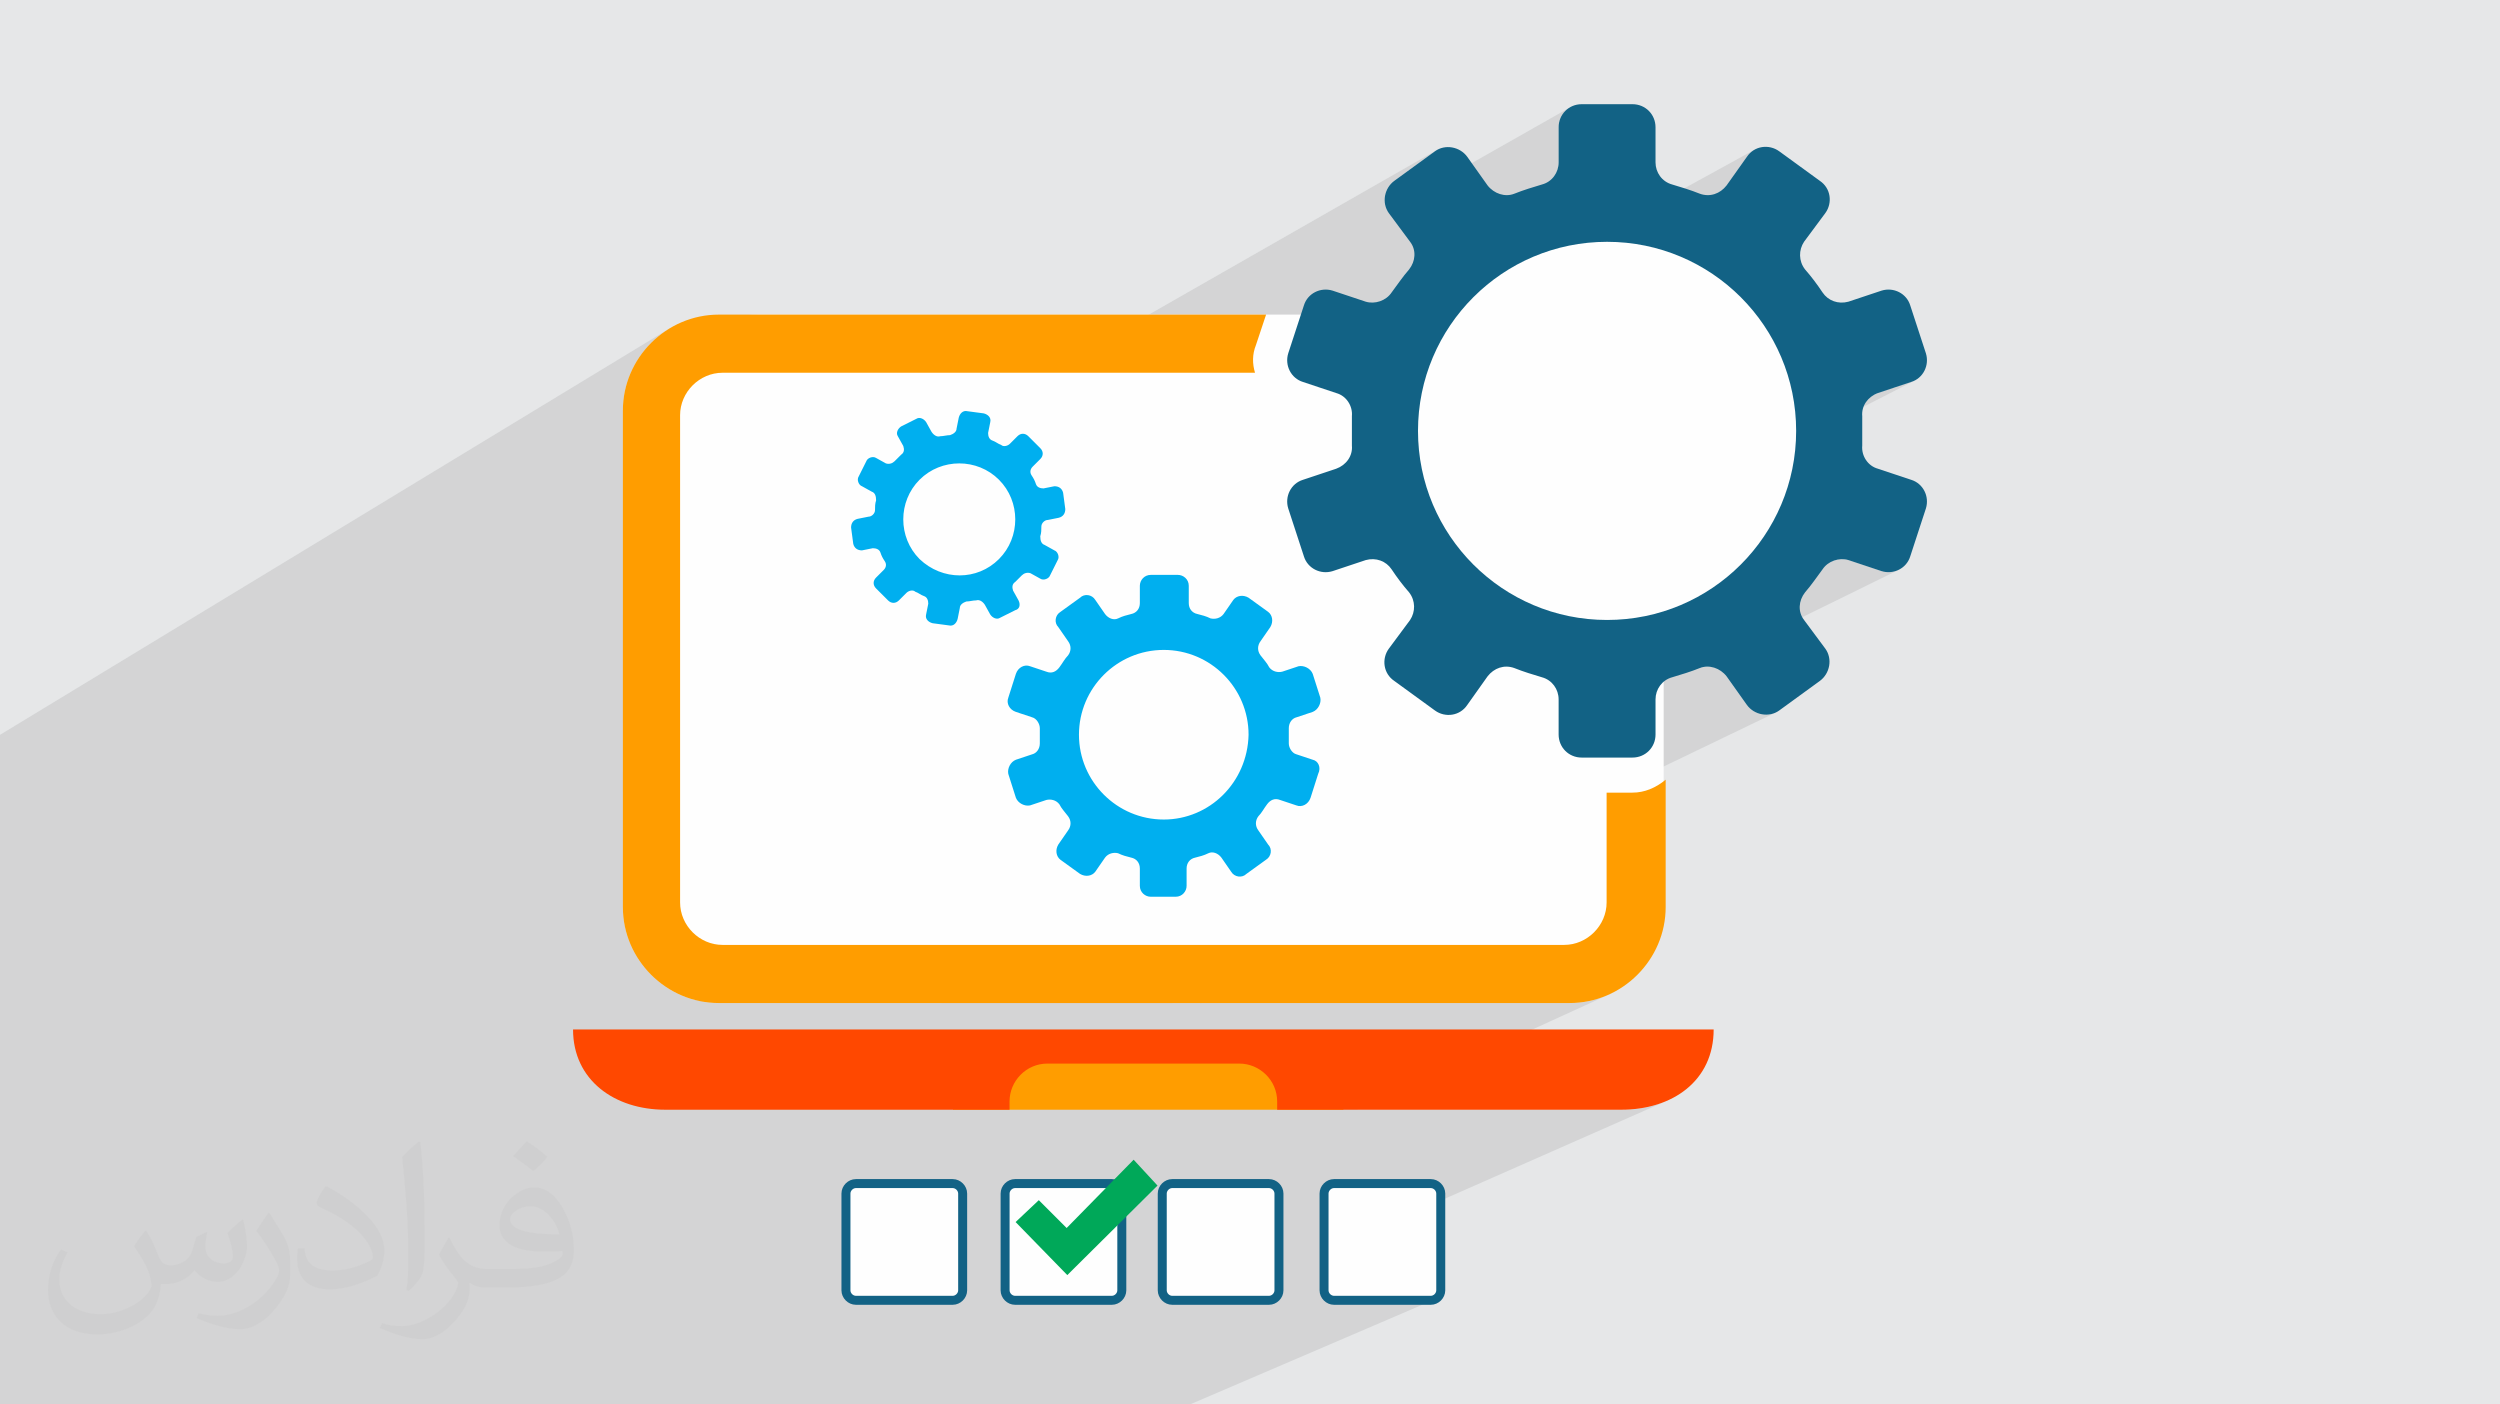 <?xml version="1.0" encoding="UTF-8"?>
<!DOCTYPE svg PUBLIC "-//W3C//DTD SVG 1.1//EN" "http://www.w3.org/Graphics/SVG/1.1/DTD/svg11.dtd">
<!-- Creator: CorelDRAW -->
<svg xmlns="http://www.w3.org/2000/svg" xml:space="preserve" width="94.192mm" height="52.917mm" version="1.1" style="shape-rendering:geometricPrecision; text-rendering:geometricPrecision; image-rendering:optimizeQuality; fill-rule:evenodd; clip-rule:evenodd"
viewBox="0 0 9419.16 5291.66"
 xmlns:xlink="http://www.w3.org/1999/xlink"
 xmlns:xodm="http://www.corel.com/coreldraw/odm/2003">
 <defs>
  <style type="text/css">
   <![CDATA[
    .str0 {stroke:#126285;stroke-width:33.86;stroke-miterlimit:22.926}
    .fil3 {fill:#FEFEFE}
    .fil9 {fill:#00A859}
    .fil0 {fill:#E6E7E8}
    .fil8 {fill:#FEFEFE}
    .fil10 {fill:#FF9D00}
    .fil6 {fill:#00AFEF;fill-rule:nonzero}
    .fil5 {fill:#126285;fill-rule:nonzero}
    .fil7 {fill:#215FAA;fill-rule:nonzero}
    .fil11 {fill:#FF4800;fill-rule:nonzero}
    .fil4 {fill:#FF9D00;fill-rule:nonzero}
    .fil2 {fill:#373435;fill-opacity:0.031}
    .fil1 {fill:#373435;fill-opacity:0.102}
   ]]>
  </style>
 </defs>
 <g id="Layer_x0020_1">
  <polygon class="fil0" points="-0,0 9419.16,0 9419.16,5291.66 -0,5291.66 "/>
  <polygon class="fil1" points="-0,3949.61 -0,3932.17 -0,3908.45 -0,3908.27 -0,3895.69 -0,3886.48 -0,3801.3 -0,3769.42 -0,3760.25 -0,3678.65 -0,3658.94 -0,3658.47 -0,2953.99 -0,2768.59 2521.56,1238.04 2506.88,1247.5 2492.68,1257.62 2479,1268.4 2465.85,1279.81 2453.26,1291.82 2441.25,1304.41 2429.84,1317.56 2419.07,1331.24 2408.94,1345.43 2399.49,1360.11 2390.73,1375.25 2382.7,1390.83 2375.41,1406.83 2368.89,1423.22 2363.17,1439.97 2358.26,1457.08 2354.19,1474.5 2350.98,1492.22 2348.66,1510.22 2347.25,1528.47 2346.78,1546.94 2346.78,2317.58 5413.83,565.15 5406.47,569.92 5253.47,681.19 5246.63,686.72 5240.46,692.83 5234.96,699.47 5230.17,706.56 5226.09,714.03 5222.73,721.83 5220.12,729.88 5218.27,738.12 5217.19,746.48 5216.9,754.9 5217.42,763.3 5218.75,771.64 5220.92,779.82 5223.94,787.8 5227.43,794.72 5910.42,407.26 5897.6,417.8 5887.05,430.62 5879.12,445.4 5874.12,461.81 5872.38,479.53 5872.38,611.64 5871.26,625.78 5867.98,639.35 5862.66,652.1 5855.43,663.8 5846.4,674.19 5835.7,683.03 5823.45,690.08 5328.53,967.1 5327.31,976.47 5323.33,989.87 5317.23,1002.79 5309.09,1014.98 5300.12,1025.56 5291.43,1036.38 5282.99,1047.36 5274.76,1058.43 5266.68,1069.5 5258.73,1080.5 5250.86,1091.32 5243.03,1101.91 5234.28,1112.81 5223.91,1122 5212.22,1129.4 2346.78,2724.03 2346.78,2908.12 6614.5,561.85 6607.02,566.01 6599.93,570.98 6593.3,576.77 6587.18,583.37 6581.65,590.79 6505.17,698.56 6495.42,709.46 6484.53,718.6 6472.66,725.88 2346.78,2982.89 2346.78,3417.53 2347.25,3436 2348.66,3454.25 2350.98,3472.25 2354.19,3489.97 2358.26,3507.39 2363.17,3524.49 2368.89,3541.25 2375.41,3557.64 2382.7,3573.63 2390.73,3589.21 2399.48,3604.35 2408.94,3619.03 2419.06,3633.23 2429.84,3646.91 2441.25,3660.06 2453.26,3672.65 2465.85,3684.66 2479,3696.07 2492.68,3706.84 2506.87,3716.97 2521.55,3726.42 2536.69,3735.18 2552.27,3743.21 2568.27,3750.5 2584.66,3757.02 2601.41,3762.74 2618.26,3767.57 7061.74,1487.03 7075.4,1480.87 7200.58,1439.15 7216.51,1432.38 2647.53,3773.82 2653.66,3774.93 2671.66,3777.25 2689.91,3778.66 2708.38,3779.13 3548.17,3779.13 6897.63,2117.45 6910.29,2111.92 6923.6,2108.35 6937.23,2106.81 6950.87,2107.4 6964.17,2110.18 7089.35,2151.92 7106.39,2155.37 7123.3,2155.44 7139.64,2152.33 7154.97,2146.25 6385.95,2524.02 6391.33,2522.05 6404.37,2516.99 6417.69,2513.06 6431.38,2511.62 6445.14,2512.54 6458.71,2515.69 6471.78,2520.96 6484.08,2528.23 6495.32,2537.38 6505.21,2548.27 6581.7,2656.07 6587.23,2662.91 6593.35,2669.08 6599.99,2674.57 6607.08,2679.37 6614.55,2683.45 6622.35,2686.8 6630.4,2689.41 6638.64,2691.26 6647,2692.34 6655.42,2692.63 6663.83,2692.11 6672.16,2690.77 6680.34,2688.6 6688.32,2685.58 4416.95,3779.12 4521.77,3779.12 6275.71,2937.69 6274.78,2938.45 6273.84,2939.21 6272.9,2939.96 6271.96,2940.71 6271.02,2941.44 6270.08,2942.18 6269.13,2942.91 6268.19,2943.63 4526.35,3779.12 5914.11,3779.12 5932.58,3778.65 5950.83,3777.24 5968.83,3774.92 5986.55,3771.71 6003.97,3767.64 6021.07,3762.73 6037.83,3757.01 6054.22,3750.49 6070.21,3743.2 5112.06,4181.05 6108.81,4181.05 6126.63,4180.73 6144.23,4179.79 6161.58,4178.23 6178.66,4176.04 6195.44,4173.24 6211.91,4169.82 6228.04,4165.8 6243.82,4161.17 6259.21,4155.94 6274.19,4150.11 6288.75,4143.69 4988.56,4717.05 4988.56,4861.58 4989.35,4868.93 4991.61,4875.87 4995.15,4882.23 4999.81,4887.82 5005.4,4892.48 5011.75,4896.02 5018.69,4898.28 5026.02,4899.07 5390.83,4899.07 5398.18,4898.28 5405.12,4896.02 4482.98,5291.66 4476.02,5291.66 4122.19,5291.66 4002.5,5291.66 3891.88,5291.66 3884.77,5291.66 3685.52,5291.66 3597.99,5291.66 3530.93,5291.66 3412.96,5291.66 3317.73,5291.66 3310.49,5291.66 3215.63,5291.66 3165.28,5291.66 2956.69,5291.66 2840.34,5291.66 2736.27,5291.66 2728.92,5291.66 2681.72,5291.66 2642.09,5291.66 2635.09,5291.66 2612.51,5291.66 2593.17,5291.66 2405.8,5291.66 2381.31,5291.66 2375.13,5291.66 2282.13,5291.66 2260.44,5291.66 2085.02,5291.66 2037.56,5291.66 1520.85,5291.66 1478.91,5291.66 1474.83,5291.66 1373.02,5291.66 1368.93,5291.66 1283.06,5291.66 1275.31,5291.66 1136.36,5291.66 890.49,5291.66 755.29,5291.66 751.91,5291.66 727.76,5291.66 724.93,5291.66 708.6,5291.66 622.26,5291.66 286.73,5291.66 -0,5291.66 -0,5163.51 -0,4996.56 -0,4663.99 -0,4030.03 -0,4021.48 -0,3980.12 "/>
  <path class="fil2" d="M550.85 4636.82c17.98,27.25 29.64,53.44 41.02,82.55 8.46,16.94 12.95,48.16 52.65,48.16 11.63,0 28.32,-3.43 43.13,-11.63 16.66,-8.74 29.36,-21.97 35.99,-42.06l15.87 -53.44 38.63 -19.05 2.64 2.64c-5.28,20.12 -6.6,39.42 -6.6,54.51 0,44.7 38.63,61.65 69.32,61.65 17.98,0 34.14,-8.74 34.14,-25.15 0,-21.16 -8.99,-57.15 -20.65,-89.43 17.98,-17.98 35.99,-35.99 56.62,-50.55l3.17 1.6c8.99,38.1 14.02,75.67 14.02,100.81 0,24.61 -10.85,51.87 -19.84,69.6 -18.52,34.92 -51.33,62.71 -91.01,62.71 -30.15,0 -63.75,-15.09 -86.79,-43.13l-1.32 0c-21.69,27 -55.3,51.33 -109.02,51.33l-16.66 0c-2.64,35.46 -10.31,60.58 -21.97,83.08 -32,62.43 -127,106.63 -216.43,106.63 -124.36,0 -186.79,-71.7 -186.79,-167.21 0,-59 19.3,-113.77 48.95,-152.65l24.33 10.06c-18.52,35.46 -30.96,68.78 -30.96,101.6 0,89.43 72.77,132.03 156.64,132.03 77.8,0 174.09,-49.48 191.57,-106.88 -6.6,-62.71 -30.15,-92.07 -66.14,-149.22 10.85,-19.05 24.87,-38.1 42.34,-58.47l3.17 0 0 0 0 0 -0.02 -0.09zm1434.31 -336.55c26.19,16.41 51.87,35.71 76.99,57.94 -14.02,19.84 -31.5,37.85 -53.19,53.72 -25.15,-20.37 -50.27,-37.85 -75.95,-56.36 17.45,-19.58 34.67,-38.35 52.12,-55.3l0 0 0 0 0 0 0 0 0 0 0.03 0zm13.49 244.48c-42.34,0 -76.99,27.79 -76.99,48.41 0,44.2 84.66,57.94 186,57.4 -12.7,-51.87 -57.15,-105.84 -109.02,-105.84l0.01 0.03zm-95 236.55c55.04,0 103.2,-1.6 139.95,-10.85 41.02,-10.31 75.67,-30.96 75.67,-45.24 0,-3.71 0,-8.2 -1.32,-11.91 -23.01,2.11 -49.48,2.11 -72.49,2.11 -74.6,0 -131.75,-16.94 -154.25,-58.75 -5.56,-11.63 -9.52,-24.61 -9.52,-39.42 0,-40.49 17.45,-79.91 48.16,-107.16 25.65,-22.48 53.97,-36.5 82.8,-36.5 52.12,0 93.65,41.81 122.76,107.7 15.87,35.99 26.72,77.52 26.72,129.92 0,34.92 -9.52,64.29 -31.22,85.98 -40.49,39.17 -115.09,53.97 -229.39,53.97l-51.87 0 0 0 -13.49 0c-28.32,0 -48.69,-5.03 -64.82,-17.45l-2.64 0c0.79,6.6 1.32,12.95 1.32,19.05 0,25.65 -8.46,58.47 -25.65,84.66 -50.8,75.41 -105.84,108.2 -153.47,108.2 -48.16,0 -107.16,-18.52 -160.35,-42.6l9.52 -18.52c17.2,7.14 41.02,11.91 73.81,11.91 85.98,0 198.96,-82.55 212.98,-163.25 -3.17,-6.6 -8.99,-15.34 -17.2,-24.61 -25.15,-29.9 -41.02,-54.76 -55.83,-80.95 12.7,-25.15 24.33,-45.24 35.18,-63.5l4.5 -0.53c36.78,74.88 70.1,117.73 144.45,117.73l11.63 0 0 0 53.97 0 0 0 0 0 0 0 0 0 0 0 0.09 0.01zm-372.54 79.12c6.35,-34.39 6.88,-73.02 6.88,-109.02l0 -53.44c0,-99.75 -12.7,-244.73 -23.01,-339.19 17.98,-19.3 43.13,-42.06 62.97,-57.4l5.82 1.6c13.49,118.8 16.66,256.39 16.66,383.64 0,33.35 -1.32,65.89 -4.5,89.69 -1.85,30.15 -19.3,52.91 -56.62,87.83l-8.2 -3.71zm-383.38 -157.43c1.85,46.84 24.87,83.62 105.31,83.62 50.01,0 92.33,-12.95 139.17,-35.18 8.46,-3.71 12.95,-8.74 12.95,-12.95 0,-29.36 -22.48,-68.25 -60.32,-103.71 -36.78,-33.35 -85.47,-62.71 -130.96,-82.3 -15.62,-6.6 -20.65,-13.49 -20.65,-20.12 0,-13.49 17.98,-41.81 32.82,-62.18l5.03 -0.53c52.12,27.25 110.34,67.74 153.47,112.7 39.17,41.53 63.5,83.62 63.5,129.39 0,33.86 -10.31,65.61 -27,95.25 -57.15,28.83 -118.01,50.8 -178.33,50.8 -73.28,0 -123.29,-34.39 -123.29,-115.09 0,-8.74 0,-22.22 3.17,-39.7l25.15 0 0 0 0 0 0 0 0 0 0 0 -0.02 0zm-132.57 -133.1l45.52 73.56c16.66,27.25 32.28,56.9 32.28,103.71l0 59.79c0,48.41 -30.96,100.28 -80.95,151.61 -39.17,34.67 -73.81,49.48 -105.84,49.48 -47.62,0 -102.13,-14.81 -165.1,-41.81l7.14 -18.52c19.84,5.28 42.85,9.78 71.17,9.78 90.5,-0.53 183.08,-66.67 225.42,-147.37 5.03,-9.27 6.88,-17.98 6.88,-24.08 0,-9.27 -5.03,-19.58 -8.99,-28.83 -23.01,-43.38 -48.69,-83.08 -76.99,-119.86 14.81,-23.29 29.64,-45.77 45.77,-68l3.71 0.53 0 0 0 0 0 0 0 0 0 0 -0.02 0.01z"/>
  <g id="_1350964932208">
   <rect class="fil3" x="2409.64" y="1185.34" width="3858.55" height="2471.37" rx="446.96" ry="467.31"/>
   <path class="fil4" d="M6150.54 2986.39l-97.36 0 0 413.75c0,86.93 -73.01,159.94 -159.94,159.94l-3170.94 0c-86.93,0 -159.94,-73.01 -159.94,-159.94l0 -1835.82c0,-86.93 73.01,-159.94 159.94,-159.94l2006.18 0c-10.44,-34.77 -10.44,-69.54 3.48,-104.31l38.24 -114.74 -2061.82 0.02c-198.18,0 -361.6,163.41 -361.6,361.6l0 1870.59c0,198.18 163.41,361.6 361.6,361.6l3205.73 -0.01c198.18,0 361.6,-163.41 361.6,-361.61l0 -479.82c-38.25,31.3 -79.98,48.69 -125.17,48.69z"/>
   <path class="fil5" d="M7200.57 1807.71l-125.17 -41.72c-38.24,-10.44 -62.59,-48.68 -59.11,-86.93 0,-17.39 0,-34.77 0,-55.63 0,-17.38 0,-34.77 0,-55.62 -3.48,-38.25 20.87,-73.02 59.11,-86.93l125.17 -41.73c45.21,-13.9 69.54,-62.59 55.63,-107.78l-59.11 -180.8c-13.9,-45.2 -62.59,-69.54 -107.79,-55.62l-125.16 41.72c-38.25,10.44 -76.5,-3.48 -97.35,-34.77 -20.87,-31.29 -41.73,-59.11 -66.06,-86.93 -24.34,-31.29 -24.34,-73.01 -3.49,-104.31l79.97 -107.79c27.82,-38.24 20.87,-93.88 -20.87,-121.68l-152.99 -111.27c-38.24,-27.82 -93.88,-20.87 -121.69,20.87l-76.49 107.78c-24.34,31.29 -62.59,45.21 -100.83,31.29 -34.77,-13.9 -69.55,-24.34 -104.32,-34.77 -38.24,-10.43 -62.59,-45.21 -62.59,-83.45l0 -132.12c0,-48.67 -38.24,-86.93 -86.93,-86.93l-191.19 0.02c-48.67,0 -86.93,38.24 -86.93,86.93l0 132.12c0,38.24 -24.33,73.01 -62.59,83.44 -34.77,10.44 -69.54,20.87 -104.31,34.77 -34.77,13.91 -76.5,0 -100.83,-31.28l-76.5 -107.79c-27.82,-38.24 -83.44,-48.67 -121.68,-20.87l-152.99 111.27c-38.24,27.82 -48.68,83.45 -20.87,121.69l79.96 107.78c24.34,31.29 20.87,73.01 -3.48,104.31 -24.34,27.82 -45.21,59.11 -66.06,86.93 -20.87,31.29 -62.59,45.21 -97.35,34.77l-125.17 -41.72c-45.21,-13.9 -93.88,10.44 -107.78,55.63l-59.11 180.79c-13.91,45.21 10.43,93.88 55.62,107.79l125.17 41.72c38.24,10.43 62.59,48.67 59.11,86.93 0,17.38 0,34.77 0,55.62 0,20.86 0,34.78 0,55.63 3.48,38.24 -20.87,73.01 -59.11,86.93l-125.17 41.72c-45.2,13.91 -69.54,62.59 -55.62,107.79l59.11 180.79c13.9,45.21 62.59,69.54 107.78,55.63l125.17 -41.72c38.24,-10.44 76.49,3.48 97.35,34.77 20.87,31.29 41.72,59.11 66.06,86.93 24.34,31.28 24.34,73.01 3.48,104.31l-79.96 107.78c-27.82,38.24 -20.87,93.88 20.87,121.69l152.99 111.27c38.24,27.82 93.88,20.86 121.68,-20.87l76.5 -107.79c24.33,-31.28 62.59,-45.2 100.83,-31.28 34.77,13.9 69.54,24.33 104.31,34.77 38.24,10.43 62.59,45.2 62.59,83.44l0 132.12c0,48.68 38.24,86.93 86.93,86.93l191.23 -0.01c48.68,0 86.93,-38.24 86.93,-86.93l0 -132.12c0,-38.24 24.34,-73.01 62.59,-83.45 34.77,-10.43 69.54,-20.86 104.32,-34.77 34.77,-13.9 76.49,0 100.83,31.29l76.49 107.78c27.82,38.25 83.45,48.68 121.69,20.87l152.99 -111.26c38.24,-27.82 48.67,-83.45 20.87,-121.69l-79.97 -107.78c-24.33,-31.29 -20.87,-73.02 3.49,-104.32 24.33,-27.82 45.2,-59.11 66.06,-86.93 20.86,-31.29 62.59,-45.2 97.34,-34.77l125.17 41.73c45.21,13.9 93.88,-10.44 107.79,-55.63l59.11 -180.8c13.87,-45.19 -10.46,-93.86 -55.67,-107.78zm-1150.86 465.91c-358.12,0 -650.18,-292.07 -650.18,-650.19 0,-358.12 292.06,-650.18 650.18,-650.18 358.12,0 650.18,292.06 650.18,650.18 0,361.61 -288.58,650.19 -650.18,650.19z"/>
   <path class="fil6" d="M4945.88 2862.43l-61.45 -20.49c-16.38,-4.1 -28.67,-24.58 -28.67,-40.96 0,-8.19 0,-16.38 0,-28.68 0,-8.19 0,-16.38 0,-28.67 0,-20.48 12.29,-36.86 28.67,-40.97l61.45 -20.48c20.49,-8.19 32.78,-32.78 28.68,-53.26l-28.68 -90.12c-8.19,-20.49 -32.77,-32.78 -53.26,-28.68l-61.45 20.49c-16.38,4.1 -36.86,0 -49.15,-16.38 -8.19,-16.38 -20.49,-28.68 -32.78,-45.06 -12.29,-16.38 -12.29,-36.86 0,-53.26l36.86 -53.26c12.3,-20.48 8.19,-45.05 -8.19,-57.35l-73.74 -53.26c-20.48,-12.29 -45.05,-8.19 -57.35,8.2l-36.86 53.25c-12.3,16.39 -32.78,20.49 -49.16,16.39 -16.38,-8.19 -32.78,-12.3 -49.16,-16.39 -20.48,-4.1 -32.77,-20.48 -32.77,-40.96l0 -65.54c0,-24.59 -20.49,-40.97 -40.97,-40.97l-102.39 0.02c-24.58,0 -40.96,20.48 -40.96,40.97l0 65.53c0,20.49 -12.3,36.87 -32.78,40.97 -16.38,4.1 -32.78,8.19 -49.16,16.38 -16.38,8.19 -36.86,0 -49.15,-16.38l-36.87 -53.26c-12.29,-20.48 -40.96,-24.59 -57.34,-8.19l-73.75 53.26c-20.48,12.29 -24.58,40.97 -8.19,57.35l36.87 53.26c12.29,16.38 12.29,36.86 0,53.26 -12.3,12.29 -20.49,28.67 -32.78,45.05 -12.29,16.38 -28.67,24.59 -49.16,16.38l-61.45 -20.48c-20.48,-8.19 -45.05,4.1 -53.26,28.67l-28.67 90.13c-8.19,20.48 4.1,45.05 28.67,53.26l61.45 20.48c16.38,4.1 28.68,24.59 28.68,40.97 0,8.19 0,16.38 0,28.67 0,8.19 0,16.38 0,28.67 0,20.49 -12.3,36.87 -28.68,40.97l-61.45 20.48c-20.48,8.19 -32.77,32.78 -28.67,53.26l28.67 90.13c8.19,20.48 32.78,32.77 53.26,28.67l61.45 -20.48c16.38,-4.11 36.87,0 49.16,16.38 8.19,16.38 20.48,28.67 32.78,45.05 12.29,16.38 12.29,36.87 0,53.26l-36.87 53.26c-12.29,20.49 -8.19,45.06 8.19,57.35l73.75 53.26c20.48,12.29 45.05,8.19 57.34,-8.19l36.87 -53.26c12.29,-16.38 32.77,-20.48 49.15,-16.38 16.38,8.19 32.78,12.29 49.16,16.38 20.48,4.1 32.78,20.48 32.78,40.97l0 65.53c0,24.59 20.48,40.97 40.96,40.97l94.22 -0.02c24.58,0 40.96,-20.48 40.96,-40.96l0 -65.54c0,-20.48 12.3,-36.86 32.78,-40.97 16.38,-4.1 32.78,-8.19 49.16,-16.38 16.38,-8.19 36.86,0 49.15,16.38l36.87 53.26c12.29,20.49 40.96,24.59 57.34,8.19l73.75 -53.26c20.48,-12.29 24.58,-40.96 8.19,-57.34l-36.87 -53.26c-12.29,-16.38 -12.29,-36.87 0,-53.26 12.3,-12.3 20.49,-28.68 32.78,-45.06 12.29,-16.38 28.67,-24.58 49.16,-16.38l61.45 20.49c20.48,8.19 45.05,-4.11 53.26,-28.68l28.67 -90.12c12.26,-24.59 -0.03,-49.16 -20.5,-53.26zm-561.21 225.3c-176.14,0 -319.53,-143.37 -319.53,-319.53 0,-176.14 143.37,-319.53 319.53,-319.53 176.16,0 319.53,143.37 319.53,319.53 -4.1,180.25 -147.49,319.53 -319.53,319.53z"/>
   <path class="fil6" d="M3837.46 2262.09l-20.49 -36.86c-4.1,-12.29 -4.1,-24.59 8.19,-32.78 4.11,-4.1 8.19,-8.19 12.3,-12.29 4.1,-4.1 8.19,-8.19 12.29,-12.29 8.19,-8.19 20.48,-12.3 32.78,-8.19l36.86 20.48c12.29,8.19 32.78,0 36.86,-12.29l28.68 -57.35c8.19,-12.29 0,-32.78 -12.29,-36.86l-36.87 -20.49c-12.29,-4.1 -16.38,-16.38 -16.38,-32.77 4.1,-12.3 4.1,-24.59 4.1,-36.87 0,-12.29 12.3,-24.58 24.59,-24.58l40.97 -8.2c16.38,-4.1 24.58,-16.38 24.58,-32.77l-8.19 -61.45c-4.1,-16.38 -16.38,-24.59 -32.77,-24.59l-40.97 8.19c-12.29,0 -24.59,-4.1 -28.67,-16.38 -4.11,-12.29 -8.19,-20.48 -16.38,-32.77 -8.19,-12.3 -4.11,-24.59 4.1,-32.78l28.67 -28.68c12.29,-12.29 12.29,-28.67 0,-40.96l-45.05 -45.06c-12.3,-12.29 -28.68,-12.29 -40.97,0l-28.67 28.68c-8.19,8.19 -24.59,12.29 -32.78,4.1 -12.29,-4.1 -20.48,-12.29 -32.78,-16.38 -12.29,-4.1 -16.38,-16.38 -16.38,-28.67l8.19 -40.97c4.11,-16.38 -8.19,-28.67 -24.58,-32.78l-61.45 -8.19c-16.38,-4.1 -28.68,8.19 -32.78,24.59l-8.19 40.97c0,12.29 -12.29,20.48 -24.59,24.58 -12.29,0 -24.58,4.11 -36.86,4.11 -12.29,4.1 -24.59,-4.11 -32.78,-16.39l-20.48 -36.86c-8.19,-12.29 -24.59,-20.48 -36.86,-12.29l-57.35 28.67c-12.29,8.19 -20.48,24.59 -12.29,36.87l20.48 36.86c4.1,12.29 4.1,24.59 -8.19,32.78 -4.1,4.1 -8.19,8.19 -12.29,12.29 -4.11,4.1 -8.19,8.19 -12.3,12.29 -8.19,8.19 -20.48,12.29 -32.77,8.19l-36.87 -20.48c-12.29,-8.19 -32.77,0 -36.86,12.29l-28.67 57.35c-8.19,12.29 0,32.78 12.29,36.86l36.86 20.49c12.3,4.1 16.38,16.38 16.38,32.77 -4.1,12.3 -4.1,24.59 -4.1,36.87 0,12.29 -12.29,24.58 -24.59,24.58l-40.96 8.19c-16.38,4.11 -24.59,16.38 -24.59,32.78l8.19 61.45c4.1,16.38 16.38,24.59 32.78,24.59l40.96 -8.19c12.3,0 24.59,4.1 28.68,16.38 4.1,12.29 8.19,20.48 16.38,32.77 8.19,12.3 4.1,24.59 -4.1,32.78l-28.68 28.67c-12.29,12.3 -12.29,28.68 0,40.97l45.06 45.05c12.29,12.3 28.67,12.3 40.96,0l28.68 -28.67c8.19,-8.19 24.58,-12.29 32.77,-4.1 12.3,4.1 20.49,12.29 32.78,16.38 12.29,4.1 16.38,16.38 16.38,28.67l-8.19 40.97c-4.1,16.38 8.19,28.67 24.59,32.77l61.45 8.2c16.38,4.1 28.67,-8.2 32.77,-24.59l8.19 -40.97c0,-12.29 12.3,-20.48 24.59,-24.58 12.29,0 24.59,-4.11 36.86,-4.11 12.3,-4.1 24.59,4.11 32.78,16.38l20.48 36.87c8.19,12.29 24.59,20.48 36.87,12.29l57.34 -28.67c16.4,-4.09 20.49,-20.49 12.3,-36.87zm-372.78 -155.66c-81.93,-81.93 -81.93,-217.11 0,-299.04 81.94,-81.94 217.12,-81.94 299.05,0 81.93,81.93 81.93,217.11 0,299.04 -81.93,81.94 -213.02,81.94 -299.05,0z"/>
   <circle class="fil7" transform="matrix(0.929 -0.929 0.929 0.929 6051.08 1627.64)" r="317.5"/>
   <circle class="fil3" cx="6054.91" cy="1623.44" r="712.38"/>
   <g>
    <path class="fil8 str0" d="M5390.83 4459.34l-364.81 0c-19.94,0 -37.46,17.48 -37.46,37.48l0 364.77c0,20 17.52,37.49 37.46,37.49l364.81 0c20,0 37.46,-17.49 37.46,-37.49l0 -364.77c0,-20 -17.49,-37.48 -37.46,-37.48z"/>
    <path class="fil8 str0" d="M4781.24 4459.34l-364.83 0c-20,0 -37.43,17.48 -37.43,37.48l0 364.77c0,20 17.49,37.49 37.43,37.49l364.83 0c20,0 37.43,-17.49 37.43,-37.49l0 -364.77c0,-20 -17.49,-37.48 -37.43,-37.48z"/>
    <path class="fil8 str0" d="M4189.11 4459.34l-364.77 0c-19.94,0 -37.46,17.48 -37.46,37.48l0 364.77c0,20 17.49,37.49 37.46,37.49l364.77 0c20,0 37.49,-17.49 37.49,-37.49l0 -364.77c0,-20 -17.49,-37.48 -37.49,-37.48z"/>
    <path class="fil8 str0" d="M3589.49 4459.34l-364.78 0c-19.97,0 -37.46,17.48 -37.46,37.48l0 364.77c0,20 17.49,37.49 37.46,37.49l364.78 0c19.94,0 37.46,-17.49 37.46,-37.49l0 -364.77c0,-20 -17.47,-37.48 -37.46,-37.48z"/>
    <polygon class="fil9" points="4271.17,4369.41 4361.07,4466.83 4021.25,4804.11 3826.43,4604.25 3913.86,4521.81 4018.75,4626.72 "/>
   </g>
   <rect class="fil10" x="3590.55" y="3967.93" width="1470.78" height="213.13"/>
   <path class="fil11" d="M2159.03 3878.57c0,191.23 156.46,302.49 347.69,302.49l1296.9 0 0 -31.29c0,-76.49 62.59,-142.55 142.55,-142.55l723.2 0c76.49,0 142.55,62.59 142.55,142.55l0 31.29 1296.9 0c191.23,0 347.69,-107.78 347.69,-302.49l-4297.48 0z"/>
  </g>
 </g>
</svg>
